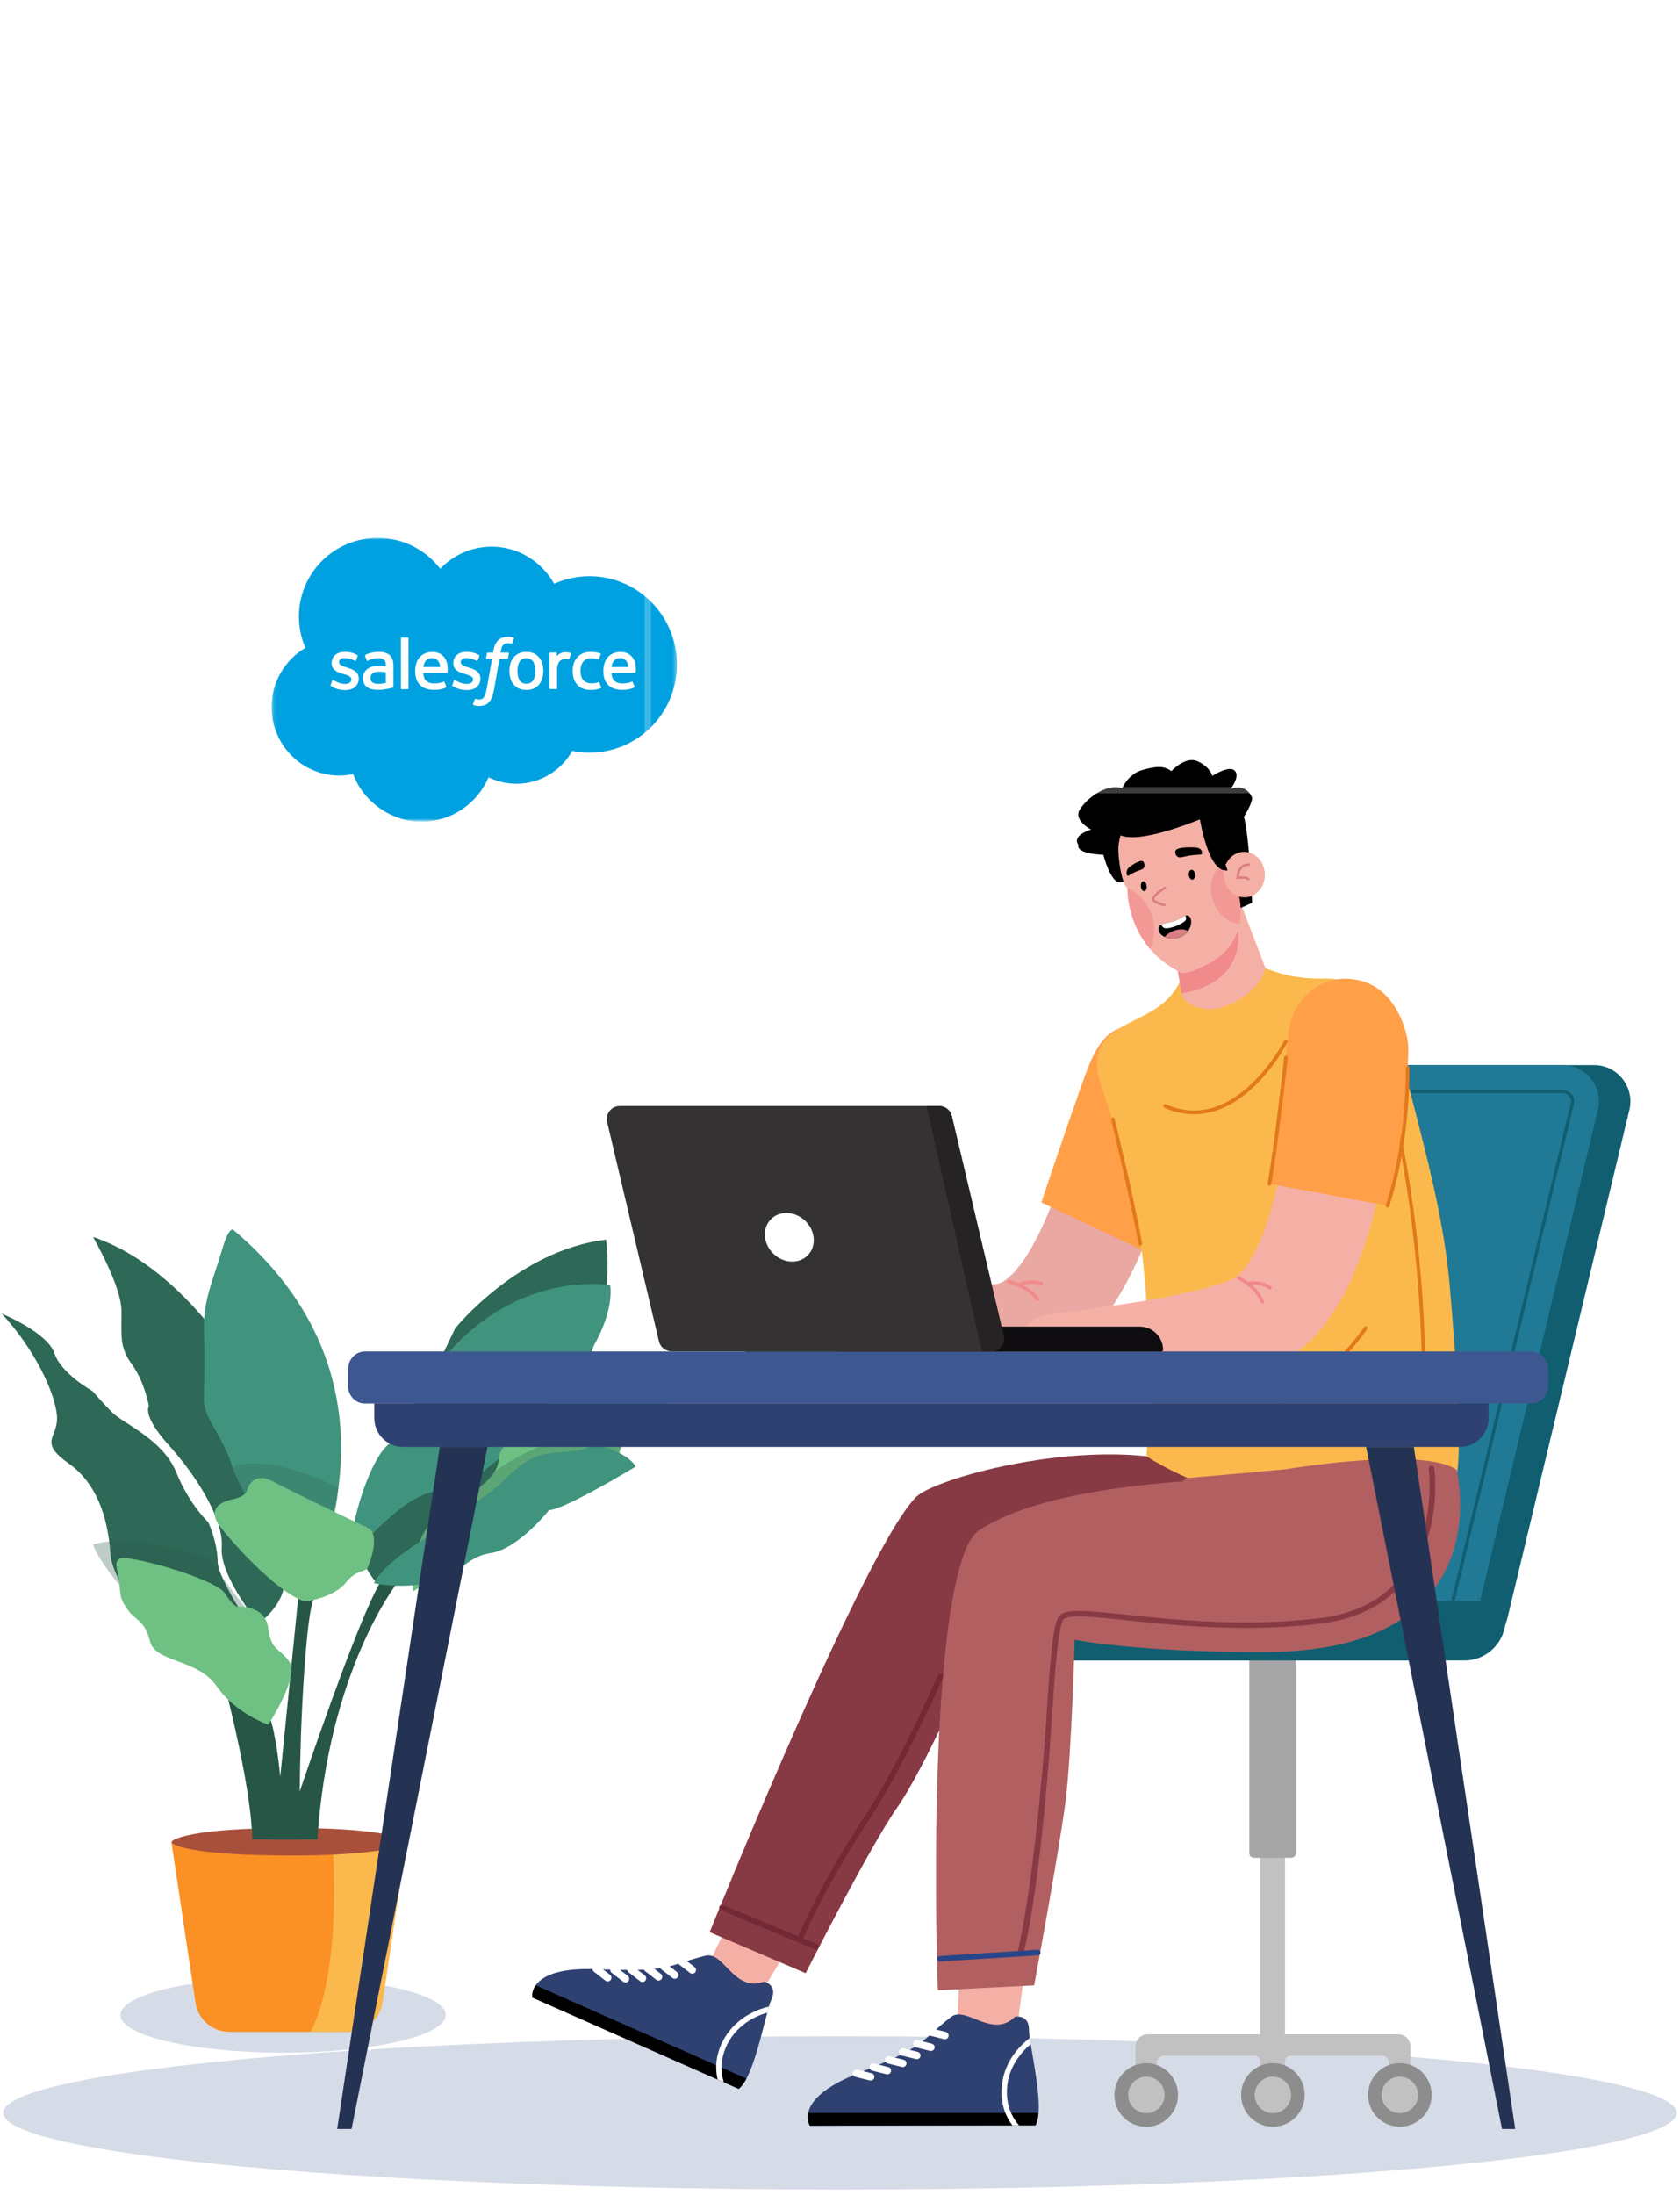 <?xml version="1.0" encoding="UTF-8"?>
<svg xmlns="http://www.w3.org/2000/svg" xmlns:xlink="http://www.w3.org/1999/xlink" id="Layer_1" data-name="Layer 1" viewBox="0 0 392 512">
  <defs>
    <style>
      .cls-1 {
        fill: #c1c1c1;
      }

      .cls-1, .cls-2, .cls-3, .cls-4, .cls-5, .cls-6, .cls-7, .cls-8, .cls-9, .cls-10, .cls-11, .cls-12, .cls-13, .cls-14, .cls-15, .cls-16, .cls-17, .cls-18, .cls-19, .cls-20, .cls-21, .cls-22, .cls-23, .cls-24, .cls-25, .cls-26, .cls-27, .cls-28, .cls-29, .cls-30, .cls-31, .cls-32, .cls-33, .cls-34, .cls-35, .cls-36, .cls-37 {
        stroke-width: 0px;
      }

      .cls-2 {
        filter: url(#drop-shadow-24);
      }

      .cls-2, .cls-20, .cls-23 {
        fill: #fff;
      }

      .cls-3 {
        fill: #606060;
      }

      .cls-4 {
        fill: #ff9f48;
      }

      .cls-5 {
        fill: #f18a8b;
      }

      .cls-38 {
        opacity: .31;
      }

      .cls-6 {
        fill: #274589;
      }

      .cls-7 {
        fill: #353234;
      }

      .cls-8 {
        fill: #fffffe;
      }

      .cls-8, .cls-15, .cls-23 {
        fill-rule: evenodd;
      }

      .cls-39 {
        fill: none;
        stroke: #fff;
        stroke-miterlimit: 10;
      }

      .cls-40 {
        opacity: .24;
      }

      .cls-41 {
        opacity: .6;
      }

      .cls-9 {
        fill: #105e70;
      }

      .cls-10 {
        fill: #fbb94d;
      }

      .cls-11 {
        fill: #6fc183;
      }

      .cls-13 {
        fill: #722935;
      }

      .cls-14 {
        fill: #d87d82;
      }

      .cls-15 {
        fill: #00a1e0;
      }

      .cls-16 {
        fill: #b15f60;
      }

      .cls-17 {
        fill: #3d5891;
      }

      .cls-18 {
        fill: #40947e;
      }

      .cls-19 {
        fill: #262325;
      }

      .cls-21 {
        fill: #8d8d8d;
      }

      .cls-42 {
        opacity: .3;
      }

      .cls-22 {
        fill: #243354;
      }

      .cls-24 {
        fill: #a8503b;
      }

      .cls-25 {
        fill: #2f4171;
      }

      .cls-26 {
        fill: #a5a5a5;
      }

      .cls-27 {
        fill: #0f0d0f;
      }

      .cls-28 {
        fill: #275647;
      }

      .cls-29 {
        fill: #eaa8a2;
      }

      .cls-30 {
        fill: #873944;
      }

      .cls-31 {
        fill: #7a8db0;
      }

      .cls-32 {
        fill: #fb9024;
      }

      .cls-43 {
        mask: url(#mask);
      }

      .cls-33 {
        fill: #e2791a;
      }

      .cls-34 {
        fill: #f5b0a6;
      }

      .cls-35 {
        fill: #959595;
      }

      .cls-36 {
        fill: #2e6857;
      }

      .cls-37 {
        fill: #207a96;
      }
    </style>
    <filter id="drop-shadow-24" filterUnits="userSpaceOnUse">
      <feOffset dx="4" dy="4"></feOffset>
      <feGaussianBlur result="blur" stdDeviation="5"></feGaussianBlur>
      <feFlood flood-color="#121d32" flood-opacity=".59"></feFlood>
      <feComposite in2="blur" operator="in"></feComposite>
      <feComposite in="SourceGraphic"></feComposite>
    </filter>
    <mask id="mask" x="63.36" y="125.41" width="94.64" height="66.24" maskUnits="userSpaceOnUse">
      <g id="b">
        <path id="a" class="cls-23" d="M63.46,125.41h94.53v66.03H63.46v-66.03Z"></path>
      </g>
    </mask>
  </defs>
  <g class="cls-38">
    <ellipse class="cls-31" cx="195.99" cy="492.81" rx="195.25" ry="17.88"></ellipse>
  </g>
  <g class="cls-38">
    <ellipse class="cls-31" cx="66.06" cy="469.97" rx="37.94" ry="8.79"></ellipse>
  </g>
  <g>
    <g>
      <path class="cls-32" d="M94.81,429.68l-5.59,37.37c-.59,3.94-3.97,6.86-7.96,6.86h-27.7c-3.99,0-7.37-2.92-7.96-6.86l-5.59-37.37h54.79Z"></path>
      <path class="cls-10" d="M94.81,429.68l-5.59,37.37c-.59,3.94-3.97,6.86-7.96,6.86h-8.79c7.52-14.47,5.14-43.67,5.14-43.67,0,0-.03-.19,0-.55h17.21Z"></path>
      <path class="cls-24" d="M94.81,429.68c0,.62-5.24,2.87-24.3,3.09h-.11c-.26,0-.53,0-.8,0h-.02c-.56,0-1.12,0-1.7,0h-.93c-.87,0-1.72,0-2.54-.02-.32,0-.63,0-.93-.02-19.33-.26-23.46-2.47-23.46-3.08s4.21-2.95,23.33-3.25c.3,0,.61,0,.93-.02.86,0,1.76-.02,2.68-.02h.93c.58,0,1.14,0,1.7,0h.08c.27,0,.53,0,.79,0h.06c19.87.23,24.3,2.64,24.3,3.26Z"></path>
    </g>
    <g>
      <path class="cls-28" d="M64.98,429.04h-6.12c-.16-11.37-5.6-32.6-5.6-32.6l6.02-1.47c.32.25.7,1.49,1.13,3.38,1.32,5.9,2.98,18.1,3.99,25.98.24,1.85.44,3.46.59,4.7Z"></path>
      <path class="cls-36" d="M.39,306.37s10.7,4.41,12.29,9.23c1.59,4.82,8.93,8.87,8.93,8.87,0,0,2.03,2.41,4.55,4.95,2.52,2.54,11.85,6.31,14.95,13.94,3.1,7.63,7.47,11.68,7.47,11.68,0,0,2.13,4.32,2.22,9.3.1,4.97,12.78,22.5,12.78,22.5l-28.81-7.45s-8.54-10.61-9.01-17.05c-.47-6.44-2.21-15.65-9.69-20.98-7.48-5.32-2.25-5.89-2.8-11.37-.55-5.48-5.4-15.59-12.87-23.6Z"></path>
      <g class="cls-42">
        <path class="cls-28" d="M60.37,378.68s-6.86-8.01-11.37-14.96c0,0-18.13-6.53-27.29-3.46,0,0,.7,3.35,9.36,13.3l29.31,5.13Z"></path>
      </g>
      <path class="cls-36" d="M21.7,288.51s6.65,11.4,6.65,17.31-.49,8.4,2.46,12.45c2.96,4.05,3.94,9.71,3.94,9.71,0,0-1.72,2.04,4.68,9.14,6.4,7.11,12.81,17.21,12.31,23.86-.49,6.65,8.62,17.69,8.62,17.69,0,0,5.91-4.34,5.91-9.41s-11.82-52.45-11.82-52.45c0,0-13.05-21.73-32.75-28.31Z"></path>
      <path class="cls-36" d="M87.91,369.24s-4.91-5.44-3.89-10.41c1.02-4.97,22.17-48.98,22.17-48.98,0,0,14.59-18.25,35.22-20.72,0,0,3.3,20.47-10.11,38.12-13.4,17.65-43.39,41.99-43.39,41.99h0Z"></path>
      <path class="cls-18" d="M81.55,363.53s12.07-14.61,19.7-15.6c7.63-.99,13.55-5.91,18.47-10.84,4.93-4.93,6.65-3.45,8.13-5.66,1.48-2.22,5.91-10.87,8.87-14.79,2.96-3.93,6.4-11.36,5.66-16.88,0,0-29.31-5.27-47.04,29.7,0,0-.99,4.19-4.93,7.63-3.94,3.45-8.62,17.15-8.87,26.43Z"></path>
      <path class="cls-18" d="M71.45,371.21s26.84-47.4-16.99-84.35c0,0-.99-1.14-2.71,4.85-1.72,5.99-4.4,11.46-4.17,18.58.23,7.11.02,12.04,0,16.23-.02,4.19,4.52,8.64,6.63,15.57,2.11,6.93,17.24,29.13,17.24,29.13Z"></path>
      <g class="cls-42">
        <path class="cls-36" d="M71.45,371.21s6.92-12.85,7.51-24.19c0,0-15.1-8.11-24.75-4.94,0,0,1.27,5.87,17.24,29.13Z"></path>
      </g>
      <path class="cls-28" d="M69.73,371.21l3.64,1.52c-.56.63-1.49,4.02-2.41,17.57-.69,10.11-.95,19.95-1.03,27.57-.05,4.74-.03,8.62,0,11.18h-6.01l.47-4.7,1-9.96,4.34-43.17Z"></path>
      <path class="cls-35" d="M73.92,372.95l-.54-.23c.34-.38.54.23.54.23Z"></path>
      <path class="cls-11" d="M71.21,373.55s6.65-.93,9.36-4.28c2.71-3.35,4.68-2.53,5.17-3.56.49-1.02,3.2-7.92,0-9.4-3.2-1.48-17.49-8.37-22.16-10.84-4.68-2.46-5.91,1.97-5.91,1.97,0,0,0,1.58-3.45,2.27-3.45.69-5.42,2.66-3.2,5.86,2.22,3.2,13.55,16.01,20.19,17.98Z"></path>
      <path class="cls-28" d="M92.63,369.27s-16.03,20.38-18.57,59.77h-7.9c.02-.06.04-.13.06-.19h0c.81-2.45,2.11-6.33,3.7-10.98,5.64-16.55,14.95-42.88,19.26-49.6l3.45,1Z"></path>
      <path class="cls-28" d="M62.85,429.04c-.29-14.31-5.33-29.94-5.33-29.94l2.88-.75,1.5-.39c1.8,3.36,2.86,9.95,3.49,16.41.55,5.67.76,11.24.84,14.47h0c0,.07,0,.13,0,.19h-3.38Z"></path>
      <path class="cls-11" d="M96.33,371.21s-1.23-12.65,6.16-17.71c7.39-5.07,13.74-8.59,13.89-13.23.15-4.64,12.46-13.75,12.46-13.75,0,0,5.42-1.21,8.13-4.3,2.71-3.09,4.19-2.63,9.11-3.35,4.93-.72,13.05-4.39,18.22-3.29,0,0-.99,7.28-11.57,13.42-10.59,6.14-6.16,11.12-11.33,14.3-5.17,3.17-45.07,27.92-45.07,27.92Z"></path>
      <path class="cls-18" d="M87.28,369.27s.92-3.1,9.3-8.77c8.37-5.66,17.49-12.07,20.19-14.53,2.71-2.46,6.16-6.65,12.07-7.14,5.91-.49,7.14-.49,8.62-1.48,1.48-.99,9.36,1.58,10.84,4.73,0,0-16.5,9.99-20.19,10.14,0,0-7.14,9.02-13.55,10-6.4.99-7.39,5.72-14.53,7.04-7.14,1.33-12.75,0-12.75,0Z"></path>
      <g class="cls-42">
        <path class="cls-36" d="M144.49,338.88c-2.78-1.4-6.13-2.14-7.04-1.54-1.48.99-2.71.99-8.62,1.48-5.91.49-9.36,4.68-12.07,7.14-2.57,2.34-10.9,8.22-18.89,13.65,0,0,.61-2.25,3.12-4.89,1.03-1.08,2.8-2.12,4.54-3.29.49-.33,7.77-4.96,9.83-8.15,0,0,13.03-10.47,31.79-9.85,0,0-2.51,2.93-2.67,5.45Z"></path>
      </g>
      <path class="cls-28" d="M61.9,397.96l-4.38,1.14s1.66,5.9,1.75,6.26c0,0,2.87-.99,4.71-.85,0,0-1.1-5.11-2.08-6.55Z"></path>
      <path class="cls-11" d="M62.59,402.28s7.39-11.29,4.93-14.72c-2.46-3.43-4.19-2.37-4.93-7.82-.74-5.45-6.9-4.96-6.9-4.96,0,0-.99.36-3.2-3.14-2.22-3.51-23.15-9.26-24.63-8.11-1.48,1.15-.25,2.43,0,5.73.25,3.3.25,3.79,1.97,6.25,1.72,2.46,3.94,2.31,5.17,7.31,1.23,5,11.08,4.02,15.52,10.42,4.43,6.4,12.07,9.03,12.07,9.03Z"></path>
    </g>
  </g>
  <g>
    <g>
      <g>
        <path class="cls-1" d="M329.08,477.28v6.88h-4.98v-3.11c0-.88-.71-1.59-1.59-1.59h-21.35c-.74,0-1.33.6-1.33,1.33v3.36h-5.8v-3.36c0-.74-.6-1.33-1.33-1.33h-21.19c-.88,0-1.59.71-1.59,1.59v3.11h-4.98v-6.88c0-1.55,1.25-2.8,2.8-2.8h26.29v-98.51h5.8v98.51h26.46c1.55,0,2.8,1.25,2.8,2.8Z"></path>
        <path class="cls-26" d="M301.29,433.3h-8.73c-.58,0-1.05-.47-1.05-1.05v-54.46h10.84v54.46c0,.58-.47,1.05-1.05,1.05Z"></path>
        <g>
          <circle class="cls-21" cx="267.49" cy="488.61" r="7.42" transform="translate(-28.14 16.49) rotate(-3.35)"></circle>
          <path class="cls-1" d="M267.49,492.86c-2.34,0-4.25-1.91-4.25-4.25s1.91-4.25,4.25-4.25,4.25,1.91,4.25,4.25-1.91,4.25-4.25,4.25Z"></path>
        </g>
        <g>
          <path class="cls-21" d="M304.43,488.61c0,4.1-3.32,7.42-7.42,7.42s-7.42-3.32-7.42-7.42,3.32-7.42,7.42-7.42,7.42,3.32,7.42,7.42Z"></path>
          <path class="cls-1" d="M297.01,492.86c-2.34,0-4.25-1.91-4.25-4.25s1.91-4.25,4.25-4.25,4.25,1.91,4.25,4.25-1.91,4.25-4.25,4.25Z"></path>
        </g>
        <g>
          <path class="cls-21" d="M334.05,488.61c0,4.1-3.32,7.42-7.42,7.42s-7.42-3.32-7.42-7.42,3.32-7.42,7.42-7.42,7.42,3.32,7.42,7.42Z"></path>
          <path class="cls-1" d="M326.63,492.86c-2.34,0-4.25-1.91-4.25-4.25s1.91-4.25,4.25-4.25,4.25,1.91,4.25,4.25-1.91,4.25-4.25,4.25Z"></path>
        </g>
      </g>
      <g>
        <path class="cls-9" d="M380.18,258.89l-28.41,118.37c-.92,3.82-4.33,6.51-8.26,6.51h-66.69c-5.51,0-9.56-5.17-8.25-10.52l29.06-118.37c.93-3.8,4.34-6.47,8.25-6.47h66.05c5.49,0,9.54,5.14,8.26,10.48Z"></path>
        <path class="cls-37" d="M372.84,258.89l-28.41,118.37c-.92,3.82-4.33,6.51-8.26,6.51h-66.69c-5.51,0-9.56-5.17-8.25-10.52l29.06-118.37c.93-3.8,4.34-6.47,8.25-6.47h66.05c5.49,0,9.54,5.14,8.26,10.48Z"></path>
        <path class="cls-9" d="M338.82,375.91l28.41-118.37c.27-1.12-.2-1.94-.51-2.32-.31-.39-.99-1.04-2.14-1.04h-66.05c-1.26,0-2.35.85-2.65,2.08l-29.06,118.37c-.27,1.12.2,1.94.5,2.33.31.39.99,1.04,2.14,1.04h66.69c1.26,0,2.35-.86,2.65-2.09ZM364.58,254.94c.83,0,1.32.47,1.54.75.22.28.56.87.37,1.67l-28.41,118.37c-.21.89-1,1.5-1.91,1.5h-66.69c-.83,0-1.32-.47-1.54-.75-.22-.28-.56-.87-.36-1.68l29.06-118.37c.22-.88,1-1.49,1.91-1.49h66.05Z"></path>
      </g>
      <path class="cls-9" d="M229.68,387.28h112.01c4.46,0,8.34-3.08,9.35-7.42l1.5-6.45h-119.63l-3.23,13.87Z"></path>
      <path class="cls-9" d="M231.22,387.28h103.27c4.46,0,8.34-3.08,9.35-7.42l1.5-6.45h-114.12c-3.23,0-6.02,2.22-6.76,5.36h0c-1.01,4.35,2.29,8.51,6.76,8.51Z"></path>
    </g>
    <g>
      <g>
        <path class="cls-29" d="M254,249.91l-.26,1.31-.29,1.42-.62,2.88c-.43,1.93-.89,3.86-1.36,5.78-.47,1.92-.99,3.83-1.51,5.72-.52,1.89-1.08,3.77-1.67,5.62-.59,1.85-1.2,3.68-1.84,5.48-.65,1.8-1.33,3.56-2.05,5.26-.73,1.71-1.48,3.37-2.28,4.94-.8,1.57-1.63,3.07-2.5,4.43-.87,1.36-1.77,2.58-2.65,3.59-.87,1.01-1.73,1.76-2.41,2.24-.34.24-.64.41-.88.53-.25.12-.45.19-.63.24-.02,0-.05.01-.07.02l-.36.06-.74.13-1.48.25-2.98.48-3,.47-3.02.46c-2.02.3-4.04.62-6.07.91l-3.05.46c-1.02.14-2.04.3-3.05.46l-1.53.23-1.53.24c-.51.08-1.01.15-1.52.24-.5.08-1.02.16-1.48.25l-.42.08c-4.77.9-7.92,5.49-7.02,10.27.74,3.94,4.01,6.77,7.81,7.13l1.67.16c.54.05,1.09.09,1.63.13,1.08.09,2.16.15,3.25.21l1.62.09,1.62.06c1.08.03,2.16.07,3.24.09,1.08.01,2.16.03,3.25.03,1.08,0,2.17,0,3.26-.01,2.17-.03,4.35-.1,6.53-.19,1.09-.06,2.19-.11,3.28-.18l1.65-.12.83-.06.42-.03.71-.09c1.89-.27,3.73-.76,5.44-1.4,1.71-.65,3.29-1.44,4.73-2.32,1.44-.88,2.74-1.83,3.93-2.83,1.19-.99,2.26-2.02,3.25-3.06.99-1.04,1.89-2.1,2.74-3.16.84-1.06,1.62-2.13,2.35-3.2,1.46-2.14,2.74-4.28,3.89-6.43,1.15-2.15,2.2-4.29,3.14-6.44.95-2.15,1.82-4.3,2.63-6.44.81-2.15,1.56-4.29,2.25-6.45.69-2.15,1.33-4.3,1.94-6.46.6-2.15,1.15-4.32,1.67-6.48.52-2.16,1-4.33,1.44-6.52.22-1.09.43-2.19.63-3.3l.29-1.67.14-.85.14-.94c.98-6.37-3.4-12.33-9.77-13.31-6.2-.95-12.01,3.16-13.22,9.26l-.07.35Z"></path>
        <g>
          <path class="cls-5" d="M235.48,298.53c2.76.78,5.29,1.92,6.98,4.33.31.44-.42.84-.72.41-1.55-2.22-3.96-3.23-6.49-3.94-.51-.14-.28-.94.23-.79h0Z"></path>
          <path class="cls-5" d="M242.82,299.77c-1.49-.66-3.56-.26-5.03.29-.5.19-.69-.62-.2-.8,1.71-.63,3.94-.95,5.65-.19.49.21.06.92-.43.71h0Z"></path>
        </g>
        <path class="cls-4" d="M280.12,257.83c-1.58,5.47-8.14,24.22-13.91,33.6l-23.22-10.97s5.54-16.69,10.07-29.29c1.47-4.1,3.79-9.8,7.92-11.21,2.77-.95,8.01-3.08,11.71-1.31,7.29,3.47,8.08,11.52,8,15.49-.03,1.25-.22,2.5-.57,3.7Z"></path>
      </g>
      <g>
        <g>
          <polygon class="cls-34" points="183.93 454.41 177.25 465.32 164.52 459.69 170.3 447.96 183.93 454.41"></polygon>
          <g>
            <path class="cls-25" d="M124.21,465.89l48.14,21.31c.65-.49,1.25-1.33,1.82-2.39,2.1-3.94,3.68-11.01,4.86-15.39.13-.51.27-.99.39-1.42.21-.72.41-1.32.6-1.74,1.48-3.34-1.73-4.08-1.73-4.08-6.99,2.62-9.33-6.99-13.59-6.06,0,0-1.83.38-7.17,2.13-5.34,1.75-12.85,1.14-19.41,1.01-8.47-.18-11.81,1.91-13.12,3.79-1.03,1.49-.79,2.85-.79,2.85Z"></path>
            <path class="cls-12" d="M124.21,465.89l48.14,21.31c.65-.49,1.25-1.33,1.82-2.39l-49.17-21.77c-1.03,1.49-.79,2.85-.79,2.85Z"></path>
            <path class="cls-20" d="M167.45,485.03l1.43.63c-.71-2.26-.93-5.36.82-8.85,2.34-4.65,6.61-6.6,9.33-7.39.13-.51.27-.99.39-1.42-2.86.69-8.05,2.67-10.85,8.24-1.68,3.34-1.69,6.39-1.13,8.79Z"></path>
            <path class="cls-20" d="M157.09,461.45c.36.16.79.06,1.04-.26.29-.38.23-.92-.15-1.22l-2.68-2.08c-.38-.29-.92-.23-1.22.15-.29.38-.23.92.15,1.22l2.68,2.08c.06.04.12.08.18.11Z"></path>
            <path class="cls-20" d="M161.18,460.27c.36.16.79.06,1.04-.26.29-.38.23-.92-.15-1.22l-2.68-2.08c-.38-.29-.92-.23-1.22.15-.29.38-.23.92.15,1.22l2.68,2.08c.06.04.12.08.18.11Z"></path>
            <path class="cls-20" d="M153.3,461.86c.36.16.79.06,1.04-.26.29-.38.23-.92-.15-1.22l-2.68-2.08c-.38-.29-.92-.23-1.22.15-.29.38-.23.92.15,1.22l2.68,2.08c.06.04.12.08.18.11Z"></path>
            <path class="cls-20" d="M149.55,462.21c.36.16.79.06,1.04-.26.29-.38.23-.92-.15-1.22l-2.68-2.08c-.38-.29-.92-.23-1.22.15-.29.38-.23.92.15,1.22l2.68,2.08c.06.04.12.08.18.11Z"></path>
            <path class="cls-20" d="M145.59,462.32c.36.16.79.06,1.04-.26.29-.38.23-.92-.15-1.22l-2.68-2.08c-.38-.29-.92-.23-1.22.15-.29.38-.23.92.15,1.22l2.68,2.08c.06.04.12.08.18.11Z"></path>
            <path class="cls-20" d="M141.44,462.07c.36.16.79.06,1.04-.26.29-.38.23-.92-.15-1.22l-2.68-2.08c-.38-.29-.92-.23-1.22.15-.29.38-.23.92.15,1.22l2.68,2.08c.06.04.12.08.18.11Z"></path>
          </g>
        </g>
        <path class="cls-30" d="M274.66,371.75c-30.77,5.03-47.93,15.38-47.93,15.38,0,0-10.91,25.21-17.39,34.46-6.48,9.25-21.35,38.63-21.35,38.63l-22.4-9.57s2.31-5.73,5.95-14.49c.1-.22.19-.44.28-.67,1.01-2.43,2.12-5.08,3.31-7.9.11-.26.22-.52.33-.78,2.2-5.2,4.65-10.93,7.24-16.86.17-.39.34-.78.51-1.17,2.24-5.13,4.57-10.38,6.92-15.56.12-.26.24-.53.36-.79,1.35-2.98,2.71-5.92,4.06-8.8.11-.24.22-.47.33-.71,1.75-3.71,3.48-7.3,5.15-10.67.14-.28.28-.55.41-.82,2.72-5.45,5.3-10.3,7.6-14.17.14-.24.28-.48.42-.71,1.83-3.03,3.47-5.41,4.84-6.92.18-.2.35-.38.52-.54.06-.06.12-.11.19-.17,2.81-2.43,14.29-6.33,27.9-8.37.44-.07.87-.13,1.31-.19h0c11.15-1.55,23.55-1.81,33.72,1.04,2.68,5.16,6.09,18.24-2.29,30.34Z"></path>
        <path class="cls-13" d="M190.38,454.68c-.08,0-.17-.02-.25-.05l-21.92-9.11c-.33-.14-.48-.51-.35-.84.14-.33.51-.48.84-.35l21.92,9.11c.33.14.48.51.35.84-.1.25-.34.4-.6.4Z"></path>
        <path class="cls-13" d="M186.69,452.84c-.08,0-.16-.01-.24-.05-.33-.13-.49-.51-.36-.84.04-.11,4.63-11.56,15.33-27.79,10.63-16.12,21.74-43.38,21.85-43.65.13-.33.51-.49.84-.35.33.13.49.51.35.84-.11.27-11.27,27.65-21.97,43.88-10.62,16.12-15.16,27.44-15.21,27.56-.1.25-.34.41-.6.41Z"></path>
      </g>
      <g>
        <polygon class="cls-34" points="239.52 456.53 237.23 473.75 223.31 473.75 223.97 457.71 239.52 456.53"></polygon>
        <g>
          <path class="cls-25" d="M189,495.84l52.65-.2c.39-.71.6-1.72.68-2.93.31-4.45-1.13-11.56-1.85-16.04-.09-.52-.16-1.01-.22-1.45-.1-.75-.16-1.37-.16-1.83-.01-3.66-3.25-3.02-3.25-3.02-5.31,5.24-11.37-2.57-14.88.01,0,0-1.51,1.09-5.68,4.87-4.16,3.78-11.26,6.28-17.31,8.84-7.8,3.29-10,6.57-10.43,8.81-.33,1.78.44,2.92.44,2.92Z"></path>
          <path class="cls-12" d="M188.95,495.74h52.65c.39-.71.6-1.72.69-2.92h-53.77c-.34,1.78.43,2.92.43,2.92Z"></path>
          <path class="cls-20" d="M236.23,495.74h1.56c-1.56-1.78-3.02-4.52-2.83-8.43.25-5.2,3.38-8.71,5.54-10.54-.08-.52-.16-1.01-.21-1.45-2.34,1.79-6.28,5.7-6.58,11.93-.18,3.74,1.04,6.52,2.52,8.49Z"></path>
          <path class="cls-20" d="M217.22,478.37c.39,0,.74-.26.84-.66.12-.46-.17-.94-.63-1.05l-3.29-.82c-.46-.12-.94.17-1.05.63-.12.46.17.94.63,1.05l3.29.82c.07.02.14.03.21.03Z"></path>
          <path class="cls-20" d="M220.48,475.63c.39,0,.74-.26.84-.66.12-.46-.17-.94-.63-1.05l-3.29-.82c-.46-.12-.94.17-1.05.63-.12.47.17.94.63,1.05l3.29.82c.07.02.14.03.21.03Z"></path>
          <path class="cls-20" d="M213.93,480.28c.39,0,.74-.26.84-.66.12-.46-.17-.94-.63-1.05l-3.29-.82c-.46-.12-.94.17-1.05.63-.12.46.17.94.63,1.05l3.29.82c.07.02.14.03.21.03Z"></path>
          <path class="cls-20" d="M210.64,482.12c.39,0,.74-.26.84-.66.12-.46-.17-.94-.63-1.05l-3.29-.82c-.47-.12-.94.17-1.05.63-.12.46.17.94.63,1.05l3.29.82c.07.02.14.03.21.03Z"></path>
          <path class="cls-20" d="M207.05,483.82c.39,0,.74-.26.84-.66.12-.47-.17-.94-.63-1.05l-3.29-.82c-.47-.12-.94.17-1.05.63-.12.46.17.94.63,1.05l3.29.82c.07.02.14.03.21.03Z"></path>
          <path class="cls-20" d="M203.16,485.27c.39,0,.74-.26.84-.66.12-.46-.17-.94-.63-1.05l-3.29-.82c-.47-.12-.94.17-1.05.63-.12.46.17.94.63,1.05l3.29.82c.07.02.14.03.21.03Z"></path>
        </g>
      </g>
      <g>
        <path class="cls-10" d="M340.37,337.88c0,.28-.01.55-.02.82-.05,1.93-.16,3.55-.36,4.74-15.63,11.65-36.87,10.15-53.73,4.76-.26-.08-.51-.17-.77-.25-7.05-2.32-13.29-5.31-17.97-8.27.35-5.59.5-11.18.52-16.45,0-.27,0-.54,0-.81,0-5.41-.13-10.48-.33-14.87-.04-.84-.08-1.66-.12-2.48h0c-.03-.43-.05-.86-.08-1.27-.02-.36-.05-.72-.07-1.07-.1-1.53-.22-3.01-.35-4.46-.13-1.55-.29-3.05-.45-4.51-.01-.1-.02-.19-.03-.29-.03-.27-.07-.54-.1-.8-.02-.14-.04-.28-.05-.42h0c-.15-1.24-.31-2.44-.47-3.6-.07-.47-.13-.94-.2-1.39-.17-1.16-.36-2.29-.54-3.38-.08-.5-.17-1-.27-1.5-.41-2.31-.86-4.48-1.31-6.51-.06-.26-.11-.51-.17-.76-.59-2.57-1.2-4.92-1.81-7.07-.09-.32-.18-.63-.26-.93-1.42-4.91-2.8-8.76-3.82-11.81-.09-.26-.17-.52-.26-.78-.84-2.59-1.38-4.58-1.37-6.16v-.05c0-.3.02-.59.04-.86.59-7.44,8.04-8.42,13.87-12.36.22-.16.44-.32.66-.47,1.2-.88,2.31-1.91,3.26-3.18.27-.36.53-.74.77-1.14.31-.5.58-1.03.83-1.6l18.54-3.52s1.75.95,4.69,1.8c.28.08.56.16.86.24,1.05.27,2.24.52,3.58.7.28.04.57.08.86.11,1.58.18,3.34.26,5.27.2,8.56-.26,15.03,7.68,18.66,21.84,1.83,7.15,3.61,13.88,5.18,20.41.11.43.21.86.32,1.29,1.88,7.92,3.44,15.55,4.39,23.23.2,1.6.37,3.2.5,4.8.59,6.7,2.3,26.89,2.12,38.08Z"></path>
        <path class="cls-33" d="M266.21,290.48c.19-.07.31-.27.27-.47-1.59-9.16-6.34-28.87-6.39-29.07-.06-.23-.28-.37-.51-.31-.23.05-.37.28-.31.51.05.2,4.79,19.89,6.38,29.02.04.23.26.39.49.35.02,0,.05-.01.07-.02Z"></path>
        <g>
          <g>
            <path class="cls-34" d="M275.69,231.72c.38,2.34,4.93,4.7,9.66,3.15,5.8-1.9,9.47-6.26,9.91-9.1l-9.34-24.4-14.4,7.09c.81,2.17,3.12,16.52,4.19,23.26Z"></path>
            <path class="cls-5" d="M275.69,231.72c15.48-2.66,13.17-14.77,13.17-14.77l-15.31,1.9c.56,3.47,2.14,12.87,2.14,12.87Z"></path>
          </g>
          <g>
            <g>
              <path class="cls-12" d="M289.46,211.71l-11.14-16.9s-2.17,3.74-4.69,6.4c-2.52,2.65-10.18,4.45-12.35,4.56-2.17.1-3.84-6.4-3.84-6.4,0,0-6.41-.12-5.83-2.35,0,0-1.79-1.99,2.96-3.53,0,0-4.08-2.12-2.68-4.56,1.4-2.44,6.08-6.33,9.94-5.09,0,0,1.42-3.32,4.67-4.24,3.25-.91,5.07-1.05,6.83.25,0,0,3.28-3.65,6.21-2.25,2.92,1.4,3.33,3.36,3.33,3.36,0,0,3.96-2.58,5.25-1.2,1.29,1.37-.95,4.2-.95,4.2,0,0,3.38-1.36,4.91,1.89.48,1.01-1.84,4.68-1.84,4.68,0,0,1.11,2.71,1.93,20l-1.73.83-.97.37Z"></path>
              <g>
                <path class="cls-34" d="M275.42,226.8c1.46.73,6.24-1.76,7.54-2.57,7.17-4.47,7.02-11.41,6.07-15.66-.02-.1-.05-.2-.07-.3-.13-.55-.27-1.05-.41-1.48l-1.63-2.69-5.62-13.54s-14.68,6.4-19.82,4.29c0,0-.47,1.27-.54,2.96,0,.52.03,1.06.06,1.62.03.51.1,1.02.16,1.52.29,2.39.87,5.24,1.91,6.26,0,0-.44,13.19,12.35,19.59Z"></path>
                <g class="cls-41">
                  <path class="cls-5" d="M268.63,213.09c1.09,2.88.89,5.88-.28,8.24-5.53-6.47-5.28-14.13-5.28-14.13-.04-.04-.08-.09-.12-.13,2.45.99,4.59,3.13,5.68,6.02Z"></path>
                </g>
                <g class="cls-41">
                  <path class="cls-5" d="M285.88,201.53c1.61-.61,3.4-.23,4.92.85-1.24.89-3.01,1.91-2.99,2.48,0,0,2.46,5.1,1.43,10.56-2.47-.08-4.98-2.06-6.12-5.08-1.42-3.75-.18-7.7,2.76-8.8Z"></path>
                </g>
                <path class="cls-12" d="M274.29,198.4c.47-1.03,4.75-.74,4.93-.71,1.4.27,1.27,1.2,1.19,1.51-.04.19-.56.11-1.72.22-2.47.23-3.34.9-4.01.35-.4-.33-.58-.96-.4-1.37Z"></path>
                <path class="cls-12" d="M266.72,200.93c-.71-.61-3.22,1.29-3.33,1.4-.8.83-.5,1.71-.32,1.93.1.13.4-.16,1.2-.58,1.69-.9,2.51-.75,2.73-1.49.13-.43,0-1.02-.28-1.26Z"></path>
                <path class="cls-12" d="M278.86,203.94c.07.64-.21,1.19-.62,1.23-.41.04-.79-.44-.86-1.08-.07-.64.21-1.19.62-1.23.41-.04.79.44.86,1.08Z"></path>
                <path class="cls-12" d="M267.55,206.63c.07.64-.18,1.19-.55,1.22-.37.04-.73-.45-.79-1.08-.07-.64.18-1.19.55-1.22.37-.04.73.45.79,1.08Z"></path>
                <path class="cls-3" d="M288.96,208.27v.22s.04.05.07.08c-.02-.1-.05-.2-.07-.3Z"></path>
                <g>
                  <path class="cls-34" d="M295.13,203.75c.15,2.93-1.87,5.41-4.52,5.55-2.64.14-4.91-2.13-5.06-5.06-.15-2.93,1.87-5.41,4.52-5.55,2.64-.14,4.91,2.13,5.06,5.06Z"></path>
                  <path class="cls-14" d="M291.24,205.38c-.51-.6-1.9-.46-2.39-.36l-.34.07v-.35c.06-1.3.45-2.24,1.15-2.8.89-.71,1.96-.52,2-.51l-.1.54s-.87-.15-1.56.4c-.51.41-.81,1.1-.9,2.06.63-.08,1.94-.14,2.57.59l-.42.36Z"></path>
                </g>
                <path class="cls-12" d="M279.43,187.66s1.89,16.28,7.01,15.33l-4.78-13.16-2.23-2.17Z"></path>
                <path class="cls-14" d="M271.89,211.41c-.07-.01-1.85-.34-2.85-1.17-.18-.15-.27-.36-.25-.59.08-1.06,2.58-2.62,3.08-2.93l.28.47c-1.14.69-2.77,1.93-2.82,2.5,0,.05,0,.08.06.13.89.74,2.58,1.05,2.6,1.05l-.1.54Z"></path>
              </g>
            </g>
            <g>
              <path class="cls-12" d="M271.26,218.23c.16.12.34.21.52.3,1.2.56,2.8.51,4.05-.18.55-.3,1.02-.73,1.37-1.2.56-.78.85-1.72.71-2.58-.08-.5-.39-1.05-.96-1.07-.13,0-.26.03-.39.07-.22.09-.44.22-.65.35-1.13.69-2.4,1.17-3.72,1.38-.47.07-.91.19-1.24.37-.34.19-.57.43-.63.78-.11.71.34,1.36.93,1.79Z"></path>
              <path class="cls-20" d="M270.96,215.66c.13.31.32.6.61.74.32.16.69.13,1.03.07,1.26-.19,2.48-.67,3.54-1.39.25-.17.51-.38.6-.67.09-.29-.02-.59-.16-.86-.22.09-.44.22-.65.35-1.13.69-2.4,1.17-3.72,1.38-.47.07-.91.19-1.24.37Z"></path>
              <path class="cls-14" d="M271.78,218.53c1.2.56,2.8.51,4.05-.18.55-.3,1.02-.73,1.37-1.2-.68-.42-1.6-.47-2.42-.31-1.15.22-2.26.8-3.01,1.69Z"></path>
            </g>
          </g>
        </g>
        <path class="cls-33" d="M332.01,337.39c.22,0,.4-.17.41-.4,1.81-44.29-6.58-76.9-6.66-77.23-.06-.22-.28-.35-.51-.3-.22.06-.35.28-.3.51.08.32,8.44,32.83,6.64,76.99,0,.23.17.42.4.43,0,0,.01,0,.02,0Z"></path>
        <path class="cls-33" d="M283.61,259.08c3.04-.97,6.04-2.85,8.91-5.56,4.94-4.67,7.85-10.33,7.88-10.39.11-.21.03-.48-.17-.6-.2-.12-.45-.06-.56.15-.03.06-2.88,5.6-7.73,10.18-6.44,6.08-13.15,7.66-19.95,4.7-.21-.09-.45.01-.53.24-.08.23.03.48.25.58,3.92,1.71,7.87,1.96,11.76.75.05-.01.09-.03.14-.04Z"></path>
        <path class="cls-33" d="M290.89,330.74c1.64-.31,3.28-.78,4.93-1.4,4.06-1.53,8.14-3.99,12.12-7.31,6.77-5.65,10.99-11.94,11.03-12,.13-.2.09-.47-.1-.62-.19-.15-.44-.11-.57.09-.04.06-4.2,6.27-10.89,11.84-6.14,5.12-15.73,10.74-26.55,8.46-.22-.05-.44.11-.47.35-.04.24.11.47.34.52,3.33.7,6.73.73,10.16.08Z"></path>
      </g>
      <path class="cls-16" d="M294.77,385.34c-29.83,0-44.01-2.88-44.01-2.88,0,0-.72,26.34-2.11,37.46-1.39,11.11-7.35,43.14-7.35,43.14l-22.47,1.14s-.21-5.62-.34-14.33h0c0-.3,0-.6-.01-.91-.04-2.51-.06-5.27-.07-8.2h0c0-.4,0-.8,0-1.21-.03-8.04.05-17.33.37-26.76h0c.02-.48.03-.95.05-1.43h0c.15-4.22.35-8.46.61-12.61.02-.34.04-.68.07-1.01.17-2.67.38-5.3.6-7.87.02-.27.05-.54.07-.8,1.18-12.87,3.09-23.99,6.13-29.92.13-.25.26-.5.4-.73.84-1.48,1.78-2.57,2.8-3.2,6.48-3.99,14.23-6.24,24.04-7.82.39-.06.78-.13,1.18-.19,6.17-.94,13.13-1.65,21.08-2.36.28-.03.56-.05.85-.08h0c4.93-.44,10.23-.89,15.95-1.4.28-.02.55-.05.83-.08,2.18-.2,4.43-.41,6.73-.63,0,0,8.19-1.39,17.29-2.03.32-.02.64-.05.96-.07,8.59-.55,17.75-.38,21.45,2.27,0,0,10.77,42.5-45.09,42.5Z"></path>
      <path class="cls-30" d="M219.44,390.54c.36,0,.65-.28.67-.64.01-.28,1.47-28.49,8.52-33.09,13.04-8.51,38.15-10.56,46.4-11.23l.81-.07c.37-.03.65-.36.62-.73-.03-.37-.36-.65-.73-.62l-.81.07c-8.34.68-33.7,2.75-47.03,11.44-7.62,4.97-9.07,32.96-9.13,34.15-.02.37.27.69.64.71.01,0,.02,0,.03,0Z"></path>
      <path class="cls-30" d="M334.65,342.4c-.05-.35-.37-.59-.72-.55-.35.05-.6.37-.55.72.02.14,1.85,14.54-6.13,24.8-4.45,5.72-11.11,9.12-19.8,10.12-17.5,2.01-33.73.28-44.47-.86-8.67-.92-13.9-1.48-15.66.08-1.6,1.42-2.21,9.51-3.23,24.91-1.03,15.49-3.51,40.39-6.69,53.94.4.16,1.08-.38,1.49-.24,3.24-13.66,5.45-38.02,6.48-53.62.44-6.59.82-12.29,1.28-16.6.62-5.84,1.22-7.16,1.53-7.43,1.34-1.18,7.23-.56,14.68.23,10.8,1.15,27.11,2.88,44.75.86,9.05-1.04,16-4.61,20.67-10.61,8.31-10.69,6.46-25.13,6.38-25.74Z"></path>
      <path class="cls-6" d="M219.29,457.49c-.32,0-.59-.26-.61-.6-.02-.35.24-.66.57-.68l22.9-1.45c.34-.02.62.25.64.6.02.35-.24.66-.57.68l-22.9,1.45s-.02,0-.04,0Z"></path>
      <g>
        <path class="cls-34" d="M302.54,242.94l-.1,1.61-.12,1.73c-.09,1.16-.17,2.33-.28,3.5-.21,2.34-.43,4.68-.7,7.02-.13,1.17-.28,2.33-.43,3.49-.15,1.16-.31,2.32-.48,3.47-.33,2.31-.73,4.59-1.14,6.85-.42,2.26-.89,4.49-1.41,6.67-.26,1.09-.54,2.17-.83,3.23-.29,1.06-.59,2.11-.91,3.14-.64,2.05-1.36,4.02-2.14,5.84-.79,1.81-1.64,3.49-2.53,4.87-.88,1.38-1.79,2.46-2.52,3.09-.36.33-.67.53-.93.68-.03.02-.06.04-.09.05l-.05.02h-.02s0,.02-.01.02l-.04.02c-.19.08-.37.17-.57.25l-.3.13-.32.12c-.21.08-.43.16-.66.25-.9.33-1.88.64-2.89.94-1.02.3-2.07.59-3.15.85-2.16.55-4.41,1.04-6.7,1.49-2.29.44-4.62.87-6.97,1.26-1.17.2-2.36.38-3.54.56-1.18.19-2.37.37-3.56.54-2.38.34-4.78.69-7.18,1l-7.13.93-.21.03c-4.79.63-8.16,5.02-7.54,9.81.56,4.27,4.11,7.41,8.27,7.6l1.01.05.97.04c.65.02,1.29.05,1.93.06,1.28.03,2.56.06,3.84.06,2.56,0,5.12,0,7.69-.08,1.28-.04,2.57-.08,3.86-.13,1.29-.06,2.58-.13,3.87-.21,2.59-.17,5.19-.36,7.81-.66,2.63-.29,5.28-.63,7.98-1.09,2.71-.48,5.46-1.03,8.4-1.89.37-.11.73-.22,1.11-.34l.56-.18.57-.19c.38-.13.78-.28,1.17-.42l.07-.03.09-.04.19-.08.38-.16c.26-.1.5-.22.75-.33,1.99-.92,3.79-2.05,5.37-3.28,3.17-2.47,5.5-5.23,7.4-7.96,1.9-2.73,3.38-5.47,4.64-8.18,1.26-2.71,2.3-5.39,3.21-8.06.46-1.33.88-2.66,1.28-3.99.39-1.33.75-2.65,1.09-3.97.68-2.64,1.27-5.27,1.8-7.89.52-2.62.96-5.24,1.36-7.85.2-1.31.38-2.61.55-3.91.17-1.3.32-2.61.46-3.91.28-2.61.52-5.21.69-7.83.09-1.31.17-2.62.23-3.94l.08-1.99.03-1.01.02-1.1c.12-6.43-4.99-11.75-11.42-11.87-6.26-.12-11.47,4.73-11.85,10.92l-.02.34Z"></path>
        <g>
          <path class="cls-5" d="M289.23,297.67c2.49,1.42,4.67,3.14,5.72,5.89.19.5-.61.71-.8.22-.97-2.53-3.06-4.1-5.34-5.4-.46-.26-.05-.98.42-.71h0Z"></path>
          <path class="cls-5" d="M296.05,300.66c-1.29-1-3.39-1.11-4.94-.94-.53.06-.52-.77,0-.83,1.81-.2,4.05.03,5.53,1.18.42.33-.17.91-.58.58h0Z"></path>
        </g>
        <path class="cls-4" d="M328.61,245.17c-.12,5.69-1.68,25.49-4.85,36.04l-27.56-5.09s3.23-21.57,4.38-34.91c.37-4.34,2.63-8.34,6.26-10.76,2.44-1.63,5.64-2.69,9.67-1.93,7.93,1.49,10.76,9.07,11.69,12.93.3,1.22.43,2.47.4,3.72Z"></path>
        <path class="cls-33" d="M323.76,281.64c.18,0,.35-.11.4-.3,5.13-16.05,4.7-32.15,4.69-32.31,0-.23-.2-.41-.42-.41,0,0,0,0-.01,0-.23,0-.42.2-.41.44,0,.16.43,16.13-4.65,32.03-.07.22.05.46.27.53.04.01.09.02.13.02Z"></path>
        <path class="cls-33" d="M296.2,276.54c.2,0,.38-.14.42-.35,1.61-9.15,3.84-29.31,3.86-29.51.03-.23-.14-.44-.38-.47-.23-.02-.44.14-.47.38-.02.2-2.24,20.33-3.85,29.46-.04.23.11.45.34.49.02,0,.05,0,.07,0Z"></path>
      </g>
    </g>
  </g>
  <g>
    <g>
      <path class="cls-17" d="M81.22,319.31v3.94c0,2.27,1.75,4.1,3.91,4.1h272.19c2.16,0,3.91-1.84,3.91-4.1v-3.94c0-2.27-1.75-4.1-3.91-4.1H85.14c-2.16,0-3.91,1.84-3.91,4.1Z"></path>
      <path class="cls-25" d="M94.05,327.3h246.56c3.71,0,6.72,3.01,6.72,6.72v3.45H87.33v-3.45c0-3.71,3.01-6.72,6.72-6.72Z" transform="translate(434.67 664.78) rotate(-180)"></path>
      <polygon class="cls-22" points="350.47 496.56 318.76 337.47 329.9 337.47 353.55 496.56 350.47 496.56"></polygon>
      <polygon class="cls-22" points="82.03 496.56 113.75 337.47 102.61 337.47 78.68 496.56 82.03 496.56"></polygon>
    </g>
    <rect class="cls-17" x="81.22" y="321.28" width="280.02" height="1.8"></rect>
  </g>
  <g>
    <path class="cls-27" d="M174.03,315.25h96.96c.22,0,.39-.18.39-.39h0c0-3.01-2.44-5.45-5.45-5.45h-91.9c-.22,0-.39.18-.39.39v5.06c0,.22.18.39.39.39Z"></path>
    <path class="cls-7" d="M141.66,261.68l12.1,51.18c.32,1.36,1.54,2.33,2.94,2.33h74.55c1.95,0,3.39-1.82,2.94-3.72l-12.1-51.18c-.32-1.36-1.54-2.33-2.94-2.33h-74.55c-1.95,0-3.39,1.82-2.94,3.72Z"></path>
    <path class="cls-19" d="M216.2,257.96l12.88,57.23h2.17c1.95,0,3.39-1.82,2.94-3.72l-12.1-51.18c-.32-1.36-1.54-2.33-2.94-2.33h-2.95Z"></path>
    <path class="cls-20" d="M178.5,288.58c.38,3.13,3.22,5.67,6.35,5.67s5.36-2.54,4.99-5.67c-.38-3.13-3.22-5.67-6.35-5.67s-5.36,2.54-4.99,5.67Z"></path>
  </g>
  <circle class="cls-2" cx="110.65" cy="158.54" r="66.32"></circle>
  <path class="cls-20" d="M141.49,213.7c4.64,4.49,9.49,8.76,14.53,12.8-1.37-5.7-2.74-11.41-3.88-17.62-3.29,1.39-6.58,2.77-10.65,4.82Z"></path>
  <g>
    <g class="cls-43">
      <path class="cls-15" d="M102.72,132.64c3.05-3.18,7.3-5.14,11.99-5.14,6.26,0,11.68,3.48,14.6,8.65,2.59-1.16,5.4-1.76,8.24-1.76,11.26,0,20.4,9.21,20.4,20.58s-9.14,20.58-20.4,20.58c-1.38,0-2.72-.14-4.03-.4-2.55,4.55-7.44,7.65-13,7.65-2.26,0-4.5-.51-6.53-1.5-2.59,6.08-8.62,10.36-15.64,10.36s-13.55-4.62-15.95-11.12c-1.07.23-2.16.34-3.25.34-8.72,0-15.78-7.16-15.78-15.95,0-5.91,3.18-11.05,7.89-13.83-1-2.3-1.51-4.79-1.51-7.3,0-10.15,8.24-18.35,18.39-18.35,5.94,0,11.26,2.83,14.6,7.23"></path>
    </g>
    <path class="cls-8" d="M77.14,159.75c-.06.16.02.19.04.21.18.13.36.22.54.33.97.51,1.88.66,2.83.66,1.94,0,3.15-1.03,3.15-2.69v-.03c0-1.54-1.36-2.1-2.63-2.5l-.17-.05c-.96-.31-1.79-.58-1.79-1.22v-.03c0-.54.49-.94,1.24-.94.83,0,1.83.28,2.46.63,0,0,.19.12.26-.06.04-.1.36-.97.4-1.06.04-.1-.03-.18-.09-.22-.73-.44-1.74-.75-2.78-.75h-.19c-1.78,0-3.02,1.07-3.02,2.61v.03c0,1.62,1.37,2.15,2.65,2.51l.21.06c.93.29,1.74.54,1.74,1.19v.03c0,.6-.52,1.05-1.37,1.05-.33,0-1.37,0-2.5-.72-.14-.08-.21-.14-.32-.2-.06-.03-.19-.09-.26.09l-.38,1.06M105.53,159.75c-.06.16.02.19.04.21.18.13.36.22.54.33.97.51,1.88.66,2.83.66,1.94,0,3.15-1.03,3.15-2.69v-.03c0-1.54-1.36-2.1-2.63-2.5l-.17-.05c-.96-.31-1.79-.58-1.79-1.22v-.03c0-.54.49-.94,1.24-.94.83,0,1.82.28,2.46.63,0,0,.19.12.26-.06.04-.1.36-.97.39-1.06.04-.1-.03-.18-.09-.22-.73-.44-1.74-.75-2.78-.75h-.19c-1.78,0-3.02,1.07-3.02,2.61v.03c0,1.62,1.37,2.15,2.65,2.51l.21.06c.93.29,1.74.54,1.74,1.19v.03c0,.6-.52,1.05-1.37,1.05-.33,0-1.37,0-2.5-.72-.14-.08-.22-.13-.32-.2-.04-.02-.2-.09-.25.09l-.38,1.06M124.92,156.49c0,.94-.18,1.68-.52,2.2-.34.52-.86.77-1.58.77s-1.23-.25-1.57-.77c-.34-.52-.51-1.27-.51-2.2s.17-1.68.51-2.19c.34-.51.85-.76,1.57-.76s1.24.25,1.58.76c.34.52.52,1.25.52,2.19M126.54,154.75c-.16-.54-.41-1.01-.74-1.41-.33-.4-.75-.72-1.24-.95-.49-.23-1.08-.35-1.74-.35s-1.24.12-1.74.35c-.49.23-.91.55-1.24.95-.33.4-.58.87-.74,1.41-.16.54-.24,1.12-.24,1.74s.08,1.21.24,1.74c.16.54.41,1.01.74,1.41.33.4.75.71,1.24.94.5.23,1.08.34,1.74.34s1.24-.11,1.73-.34c.49-.23.91-.54,1.24-.94.33-.4.58-.87.74-1.41.16-.54.24-1.12.24-1.74s-.08-1.21-.24-1.74M139.85,159.2c-.05-.16-.21-.1-.21-.1-.24.09-.49.17-.75.22-.27.04-.57.06-.89.06-.78,0-1.41-.23-1.85-.7-.45-.46-.7-1.21-.7-2.21,0-.92.22-1.61.62-2.13.39-.52,1-.79,1.8-.79.67,0,1.18.08,1.71.25,0,0,.13.06.19-.11.14-.39.25-.67.4-1.11.04-.12-.06-.18-.1-.19-.21-.08-.71-.22-1.08-.27-.35-.05-.76-.08-1.22-.08-.68,0-1.29.12-1.8.35-.52.23-.96.55-1.3.95s-.61.87-.79,1.41c-.18.54-.26,1.12-.26,1.74,0,1.34.36,2.43,1.08,3.23.72.8,1.79,1.2,3.2,1.2.83,0,1.68-.17,2.29-.41,0,0,.12-.06.07-.19l-.4-1.1M142.68,155.59c.08-.52.22-.96.44-1.29.34-.51.85-.8,1.57-.8s1.2.28,1.54.8c.23.34.32.79.36,1.29h-3.93s.02,0,.02,0ZM148.14,154.44c-.14-.52-.48-1.04-.7-1.28-.35-.38-.7-.65-1.04-.79-.5-.21-1.03-.32-1.57-.32-.68,0-1.31.12-1.81.35-.5.24-.93.56-1.26.96-.33.4-.58.88-.74,1.42-.16.54-.24,1.13-.24,1.75s.08,1.22.25,1.75c.17.54.43,1,.8,1.39.36.39.82.7,1.38.91.55.21,1.22.32,1.99.32,1.58,0,2.42-.36,2.76-.55.06-.03.12-.09.05-.26l-.36-1c-.05-.15-.21-.1-.21-.1-.39.15-.95.41-2.25.41-.85,0-1.48-.25-1.88-.65-.4-.4-.6-.99-.64-1.82h5.49s.14,0,.16-.14c0-.06.19-1.13-.16-2.36h0ZM98.78,155.59c.08-.52.22-.96.44-1.29.34-.51.85-.8,1.57-.8s1.2.28,1.54.8c.23.34.32.79.36,1.29h-3.93s.02,0,.02,0ZM104.24,154.44c-.14-.52-.48-1.04-.7-1.28-.35-.38-.7-.65-1.04-.79-.5-.21-1.03-.32-1.57-.32-.68,0-1.31.12-1.81.35-.5.24-.93.56-1.26.96-.33.4-.58.88-.74,1.42-.16.54-.24,1.13-.24,1.75s.08,1.22.25,1.75c.17.54.43,1,.79,1.39.36.39.82.7,1.38.91.55.21,1.22.32,1.99.32,1.58,0,2.42-.36,2.76-.55.06-.03.12-.09.05-.26l-.36-1c-.06-.15-.21-.1-.21-.1-.39.15-.95.41-2.25.41-.85,0-1.48-.25-1.88-.65-.4-.4-.6-.99-.64-1.82h5.49s.14,0,.16-.14c0-.06.19-1.13-.16-2.36h0ZM86.93,159.17c-.22-.17-.25-.21-.32-.33-.11-.17-.16-.41-.16-.71,0-.48.16-.83.49-1.06,0,0,.47-.41,1.59-.4.5,0,1,.05,1.49.13v2.49h0s-.7.15-1.48.2c-1.12.07-1.61-.32-1.61-.32h0ZM89.12,155.31c-.22-.02-.51-.02-.85-.02-.47,0-.92.06-1.35.17-.43.12-.81.29-1.14.53-.33.24-.6.55-.8.9-.19.36-.29.79-.29,1.27s.08.91.25,1.25c.16.34.41.64.72.86.3.22.68.39,1.12.48.43.1.92.15,1.45.15.56,0,1.12-.05,1.66-.14.46-.08.92-.17,1.38-.27.18-.04.39-.1.39-.1.14-.03.13-.18.13-.18v-5c0-1.1-.3-1.92-.88-2.42-.58-.5-1.42-.76-2.52-.76-.41,0-1.07.06-1.47.14,0,0-1.2.23-1.69.62,0,0-.11.07-.05.22l.39,1.04c.05.14.18.09.18.09,0,0,.04-.02.09-.05,1.05-.57,2.39-.56,2.39-.56.59,0,1.05.12,1.36.35.3.23.45.58.45,1.31v.23c-.47-.07-.9-.11-.9-.11h0ZM133.25,152.48c.03-.08,0-.16-.08-.2,0,0,0,0,0,0-.09-.04-.56-.13-.92-.16-.69-.04-1.07.07-1.41.23-.34.15-.72.4-.92.68v-.67c0-.09-.07-.17-.16-.17h-1.4c-.09,0-.16.07-.16.17v8.17c0,.09.07.17.17.17h1.44c.09,0,.17-.07.17-.17v-4.1c0-.55.06-1.09.18-1.44.12-.34.28-.61.48-.81.19-.19.42-.33.68-.41.24-.07.49-.1.74-.1.29,0,.6.07.6.07.11.01.16-.05.2-.15.09-.25.36-1,.41-1.15"></path>
    <path class="cls-8" d="M119.82,148.71c-.18-.05-.36-.1-.54-.13-.25-.04-.5-.06-.75-.06-.99,0-1.77.28-2.32.83-.54.55-.92,1.39-1.1,2.49l-.07.37h-1.24s-.15,0-.18.16l-.2,1.14c-.01.11.03.18.18.18h1.21l-1.23,6.86c-.1.55-.21,1.01-.33,1.35-.12.34-.24.59-.38.78-.14.18-.27.31-.5.39-.19.06-.41.09-.65.09-.13,0-.31-.02-.44-.05-.13-.03-.2-.05-.3-.1,0,0-.14-.05-.2.09-.05.12-.37,1-.41,1.11-.04.11.02.19.08.22.16.06.28.09.5.15.31.07.56.08.8.08.5,0,.96-.07,1.35-.21.38-.14.72-.38,1.01-.71.32-.35.52-.72.71-1.23.19-.5.35-1.12.48-1.84l1.24-6.99h1.81s.15,0,.18-.16l.2-1.14c.01-.11-.03-.18-.18-.18h-1.75s.09-.66.29-1.24c.09-.25.25-.45.38-.58.13-.13.29-.23.46-.29.19-.06.39-.09.59-.08.17,0,.33.02.45.05.17.04.24.06.28.07.18.05.2,0,.24-.08l.42-1.15c.04-.12-.06-.18-.1-.19M95.32,160.57c0,.09-.07.17-.16.17h-1.45c-.09,0-.16-.07-.16-.17v-11.7c0-.09.07-.17.16-.17h1.45c.09,0,.16.07.16.17v11.7"></path>
  </g>
  <g class="cls-40">
    <path class="cls-20" d="M227.03,75.09c.62.46,1.22.94,1.8,1.44l.07.06h.36l4.87-1.5h-7.1ZM313.06,100.69v.58h1.5v-.58h-1.5ZM313.06,109.42v.59h1.5v-.59h-1.5ZM313.06,118.79h1.5v-.59h-1.5v.59ZM313.06,113.94v.59h1.5v-.59h-1.5ZM313.06,129.87v.58h1.5v-.58h-1.5ZM313.06,135.62v40.36c0,4.17-3.4,7.57-7.57,7.57h-146.03c-4.18,0-7.57-3.4-7.57-7.57v-91.82c0-4.17,3.39-7.57,7.57-7.57h18.47l-.46-1.5h-18.01c-5,0-9.07,4.07-9.07,9.07v91.82c0,5,4.07,9.07,9.07,9.07h146.03c5,0,9.07-4.07,9.07-9.07v-40.36h-1.5ZM313.06,126.17v.58h1.5v-.58h-1.5ZM313.06,105v.59h1.5v-.59h-1.5ZM305.49,75.09h-67.59l1.09,1.5h66.5c4.17,0,7.57,3.4,7.57,7.57v9.62h1.5v-9.62c0-5-4.07-9.07-9.07-9.07Z"></path>
    <g>
      <path class="cls-20" d="M248.9,104.15l-7.03-3.72c-.31-3.77-1.19-7.44-2.64-10.91l4.54-6.53c.25-.37.25-.87-.02-1.25l-3.77-5.15-1.1-1.5-.92-1.26c-.26-.36-.74-.52-1.17-.39l-5.37,1.65-2.24.69c-.28-.24-.56-.47-.85-.69-2.64-2.13-5.58-3.85-8.73-5.15l-1.4-7.82c-.09-.46-.44-.81-.9-.88l-9.68-1.5c-.46-.08-.91.15-1.12.55l-3.72,7.04c-3.76.3-7.44,1.19-10.91,2.64l-6.53-4.54c-.36-.26-.87-.26-1.24.02l-7.91,5.78c-.37.27-.53.74-.39,1.19l.82,2.67.46,1.5,1.05,3.42c-2.43,2.88-4.39,6.09-5.83,9.59l-7.83,1.4c-.45.09-.8.44-.87.89l-1.51,9.69c-.07.45.16.9.56,1.12l7.03,3.72c.31,3.77,1.2,7.43,2.64,10.9l-.23.35-4.29,6.18c-.27.37-.27.87.01,1.24l5.78,7.92s0,.03.03.03c.13.18.32.3.52.36.2.06.42.07.63,0l7.6-2.33c2.85,2.41,6.03,4.35,9.49,5.79.03.02.06.02.09.04l.1.54,1.31,7.29c.08.45.44.79.9.87l9.67,1.51c.46.07.91-.15,1.12-.56l3.72-7.03c3.77-.31,7.44-1.2,10.91-2.65l6.53,4.54c.34.24.81.25,1.16.04l.08-.05,2.07-1.52,5.84-4.27c.38-.27.54-.75.4-1.19l-2.34-7.59c2.43-2.87,4.39-6.09,5.83-9.58l7.83-1.41c.45-.08.8-.44.88-.89l1.5-9.69c.08-.45-.15-.9-.56-1.11ZM247.16,114.82c-.02.12-.1.2-.22.23l-8.26,1.48-.09.2c-1.44,3.57-3.44,6.84-5.92,9.75l-.15.17,2.47,8.01c.03.11-.01.23-.1.3l-5.78,4.23-2.13,1.56c-.1.07-.22.06-.32,0l-6.89-4.79-.2.09c-3.52,1.49-7.25,2.39-11.09,2.68h-.21s-3.93,7.44-3.93,7.44c-.05.1-.16.16-.28.14l-9.69-1.51c-.11,0-.2-.1-.22-.21l-1.36-7.6-.12-.62v-.04l-.21-.09c-3.56-1.45-6.83-3.44-9.74-5.93l-.17-.14-6.23,1.92-1.78.55c-.08.02-.15,0-.21-.03-.03-.02-.07-.04-.09-.07l-5.79-7.92c-.07-.09-.06-.22,0-.31l4.79-6.89-.09-.21s-.04-.1-.06-.15c-1.46-3.47-2.35-7.15-2.62-10.93l-.02-.22-7.42-3.92c-.1-.06-.16-.17-.14-.28l1.5-9.69c.02-.11.11-.21.22-.22l8.27-1.49.08-.2c1.44-3.56,3.43-6.85,5.93-9.75l.15-.17-1.11-3.6-.46-1.5-.9-2.91c-.04-.11,0-.23.09-.3l7.91-5.78c.1-.07.23-.07.32-.01l6.89,4.79.2-.09c3.53-1.49,7.26-2.39,11.09-2.68l.22-.02,3.92-7.42c.06-.1.17-.16.28-.14l9.69,1.51c.11,0,.2.1.22.22l1.48,8.26.21.08c2.84,1.16,5.51,2.66,7.94,4.49.62.46,1.22.94,1.8,1.44l.07.06.1.08.26-.08,4.87-1.5,2.89-.89c.11-.03.24.01.3.1l.58.79,1.09,1.5,4.11,5.63c.07.1.06.22,0,.31l-4.78,6.89.08.21c1.49,3.52,2.4,7.25,2.69,11.08l.02.22,7.41,3.93c.11.05.16.16.15.27l-1.51,9.69Z"></path>
      <path class="cls-20" d="M215.1,102.55c-.22-2.49-1.41-4.75-3.34-6.34-1.93-1.6-4.36-2.35-6.85-2.12-2.5.23-4.74,1.42-6.34,3.35-1.35,1.63-2.05,3.59-2.14,5.55-.14,2.84,1.02,5.69,3.36,7.64,2.47,2.05,5.68,2.62,8.55,1.8,1.26-.36,2.47-.99,3.51-1.86.4-.35.79-.73,1.13-1.16h.01c1.6-1.93,2.35-4.36,2.11-6.86ZM211.97,108.56c-.26.3-.54.59-.83.84-2.91,2.62-7.39,2.78-10.49.21-2.27-1.89-3.24-4.75-2.8-7.48.22-1.37.79-2.7,1.74-3.85,1.04-1.26,2.43-2.15,3.97-2.59.48-.14.97-.22,1.47-.28,2.14-.19,4.22.45,5.88,1.82.71.59,1.3,1.28,1.75,2.02,1.72,2.85,1.54,6.6-.69,9.31Z"></path>
      <path class="cls-20" d="M229.18,96.77c2.69,9.51-.62,20.12-9.05,26.28-.17.13-.35.25-.53.37-.43.3-.85.58-1.3.85-.74.45-1.5.85-2.27,1.21-.04.03-.09.04-.14.06-.08.04-.17.08-.25.11-.03.02-.06.02-.09.03-.32.1-.66-.06-.78-.37-.02-.03-.02-.06-.04-.08-.09-.32.06-.66.37-.8,1.32-.59,2.6-1.31,3.81-2.15.14-.1.29-.2.43-.3,4.74-3.46,7.76-8.41,8.9-13.75,1.15-5.33.4-11.05-2.39-16.05-.45-.8-.95-1.58-1.5-2.34-7.48-10.23-21.89-12.48-32.13-5-4.96,3.62-8.2,8.96-9.15,15.03-.51,3.33-.31,6.65.59,9.79.08.29.17.58.26.86.74,2.28,1.85,4.45,3.3,6.45,1.38,1.88,3.02,3.54,4.88,4.91.17.12.34.25.51.37,1.31.92,2.71,1.7,4.2,2.33.19.08.33.25.38.44.04.14.04.29-.03.44-.14.34-.53.5-.88.35-1.74-.74-3.4-1.68-4.92-2.8-.17-.12-.33-.24-.5-.38-1.78-1.38-3.38-3.02-4.73-4.87-1.48-2.02-2.63-4.22-3.41-6.53-.14-.4-.26-.8-.37-1.2-.94-3.33-1.17-6.85-.62-10.36,1-6.42,4.44-12.07,9.69-15.9,10.82-7.91,26.07-5.54,33.98,5.29,1.75,2.4,3,5.01,3.77,7.7Z"></path>
    </g>
    <g>
      <path class="cls-20" d="M274.57,149.85l-2.72-1.43c-.12-1.45-.46-2.86-1.01-4.2l1.75-2.52c.16-.23.15-.54-.01-.78l-2.32-3.17c-.17-.23-.47-.32-.74-.24l-2.92.9c-1.12-.93-2.36-1.69-3.7-2.26l-.55-3.01c-.05-.29-.26-.5-.55-.55l-3.89-.59c-.28-.05-.55.09-.68.34l-1.44,2.71c-1.45.13-2.86.48-4.21,1.02l-2.52-1.75c-.22-.16-.54-.15-.77,0l-3.17,2.33c-.24.17-.33.47-.25.74l.9,2.92c-.93,1.12-1.68,2.36-2.25,3.7l-3.01.55c-.28.05-.51.26-.54.55l-.61,3.89c-.04.27.09.56.35.69l2.7,1.43c.14,1.45.48,2.86,1.03,4.2l-1.75,2.52c-.17.24-.16.55.01.78l2.31,3.17c.18.23.47.33.74.25l2.93-.91c1.11.93,2.36,1.69,3.7,2.26l.54,3.02c.05.27.27.49.55.54l3.9.6c.28.05.55-.09.68-.35l1.44-2.71c1.44-.13,2.86-.48,4.2-1.02l2.52,1.76c.21.14.51.15.72.02.02-.01.04-.02.05-.04l3.18-2.32c.22-.17.32-.46.24-.73l-.9-2.93c.93-1.12,1.69-2.36,2.25-3.7l3.02-.54c.28-.05.49-.27.54-.56l.61-3.88c.04-.29-.09-.56-.35-.7ZM273.55,154.23l-3.36.61-.08.19c-.57,1.41-1.36,2.7-2.34,3.85l-.14.17,1,3.26-3.04,2.22-2.8-1.95-.2.08c-1.39.6-2.87.95-4.38,1.07l-.22.02-1.59,3.01-3.72-.58-.6-3.36-.21-.08c-1.4-.56-2.69-1.35-3.84-2.35l-.17-.14-3.26,1.01-2.22-3.04,1.95-2.79-.08-.2c-.59-1.4-.95-2.87-1.06-4.38l-.02-.22-3.02-1.6.58-3.72,3.35-.6.09-.2c.57-1.41,1.36-2.71,2.34-3.85l.14-.17-1-3.25,3.04-2.23,2.8,1.95.2-.08c1.39-.59,2.87-.95,4.38-1.07h.21s1.6-3.02,1.6-3.02l3.71.57.61,3.36.21.08c1.39.57,2.69,1.36,3.84,2.35l.17.14,3.25-1,2.22,3.03-1.94,2.8.08.2c.59,1.4.95,2.86,1.06,4.38l.02.22,3.01,1.59-.57,3.72Z"></path>
      <path class="cls-20" d="M260.88,149.42c-.09-1-.56-1.9-1.34-2.55-.78-.64-1.75-.94-2.75-.85-1.01.09-1.91.57-2.55,1.34-1.32,1.61-1.1,3.98.5,5.31.99.82,2.27,1.05,3.43.73.32-.09.63-.23.91-.41.36-.21.67-.48.96-.81.64-.78.94-1.75.84-2.76ZM259.62,151.83c-1.13,1.37-3.17,1.56-4.54.43-1.37-1.13-1.56-3.17-.43-4.55.43-.5.97-.87,1.6-1.04.19-.06.38-.09.59-.11.86-.09,1.7.17,2.36.72.29.25.52.52.7.81.69,1.15.62,2.65-.28,3.74Z"></path>
      <path class="cls-20" d="M261.07,158.72c-.13.04-.26-.03-.32-.15,0-.01,0-.02-.01-.04-.04-.13.03-.26.15-.32.6-.27,1.17-.6,1.7-.99h0c3.81-2.78,4.86-7.95,2.61-11.97-.18-.32-.38-.63-.6-.94-3-4.11-8.79-5.01-12.91-2.01-1.99,1.46-3.3,3.6-3.68,6.04-.21,1.34-.12,2.67.23,3.93.3,1.04.78,2.03,1.43,2.93.99,1.35,2.32,2.41,3.85,3.06.08.03.13.1.15.17.02.06.01.12-.01.18-.06.14-.21.2-.35.14-1.62-.69-3.03-1.8-4.08-3.23-.7-.95-1.21-2-1.52-3.11-.38-1.34-.47-2.75-.25-4.16.4-2.58,1.78-4.85,3.89-6.39,4.35-3.18,10.48-2.22,13.65,2.13.7.96,1.2,2.01,1.51,3.09,1.08,3.82-.25,8.09-3.64,10.56h0c-.52.38-1.07.71-1.65.97-.02,0-.04.02-.05.02-.03.02-.07.03-.1.04-.01,0-.02,0-.04.01Z"></path>
    </g>
    <path class="cls-20" d="M348.26,92.78h-46.85c-3.74,0-6.79,3.04-6.79,6.79v30.25c0,3.75,3.05,6.8,6.79,6.8h46.85c3.75,0,6.8-3.05,6.8-6.8v-30.25c0-3.75-3.05-6.79-6.8-6.79ZM354.06,129.82c0,3.2-2.6,5.8-5.8,5.8h-46.85c-3.19,0-5.79-2.6-5.79-5.8v-30.25c0-3.19,2.6-5.79,5.79-5.79h46.85c3.2,0,5.8,2.6,5.8,5.79v30.25Z"></path>
    <path class="cls-20" d="M340.06,101.27h-39.09c-.2,0-.37-.13-.37-.29s.17-.29.37-.29h37.58c.02.06.07.11.12.13l1.39.45Z"></path>
    <path class="cls-20" d="M340.06,126.75h-39.09c-.2,0-.37-.13-.37-.29s.17-.29.37-.29h37.58c.02.06.07.11.12.13l1.39.45Z"></path>
    <path class="cls-20" d="M342.89,105.29c0,.17-.12.3-.27.3h-41.76c-.14,0-.26-.13-.26-.3,0-.16.12-.29.26-.29h41.76c.15,0,.27.13.27.29Z"></path>
    <path class="cls-20" d="M349.08,109.42l-.17.59h-47.95c-.2,0-.36-.13-.36-.29,0-.17.16-.3.36-.3h48.12Z"></path>
    <path class="cls-20" d="M330.21,114.24c0,.16-.08.29-.19.29h-29.24c-.1,0-.18-.13-.18-.29s.08-.3.18-.3h29.24c.11,0,.19.14.19.3Z"></path>
    <path class="cls-20" d="M316.65,118.49c0,.16-.23.3-.51.3h-15.03c-.28,0-.51-.14-.51-.3s.23-.29.51-.29h15.03c.28,0,.51.13.51.29Z"></path>
    <path class="cls-20" d="M316.65,130.16c0,.16-.23.29-.51.29h-15.03c-.28,0-.51-.13-.51-.29s.23-.29.51-.29h15.03c.28,0,.51.13.51.29Z"></path>
    <path class="cls-20" d="M233.72,162.48v1.1h-71.3c-.38,0-.7-.25-.7-.55s.32-.55.7-.55h71.3Z"></path>
    <path class="cls-20" d="M191.12,170.58h-28.44c-.53,0-.97-.25-.97-.56s.43-.56.97-.56h28.44c.53,0,.97.25.97.56s-.43.56-.97.56Z"></path>
    <path class="cls-39" d="M268.6,133.77l9.61-12.75c1.69-2.8,4.72-4.51,7.99-4.51h8.91"></path>
    <circle class="cls-20" cx="269.22" cy="132.79" r="2.31"></circle>
    <circle class="cls-20" cx="295.12" cy="116.51" r="2.28"></circle>
  </g>
</svg>
